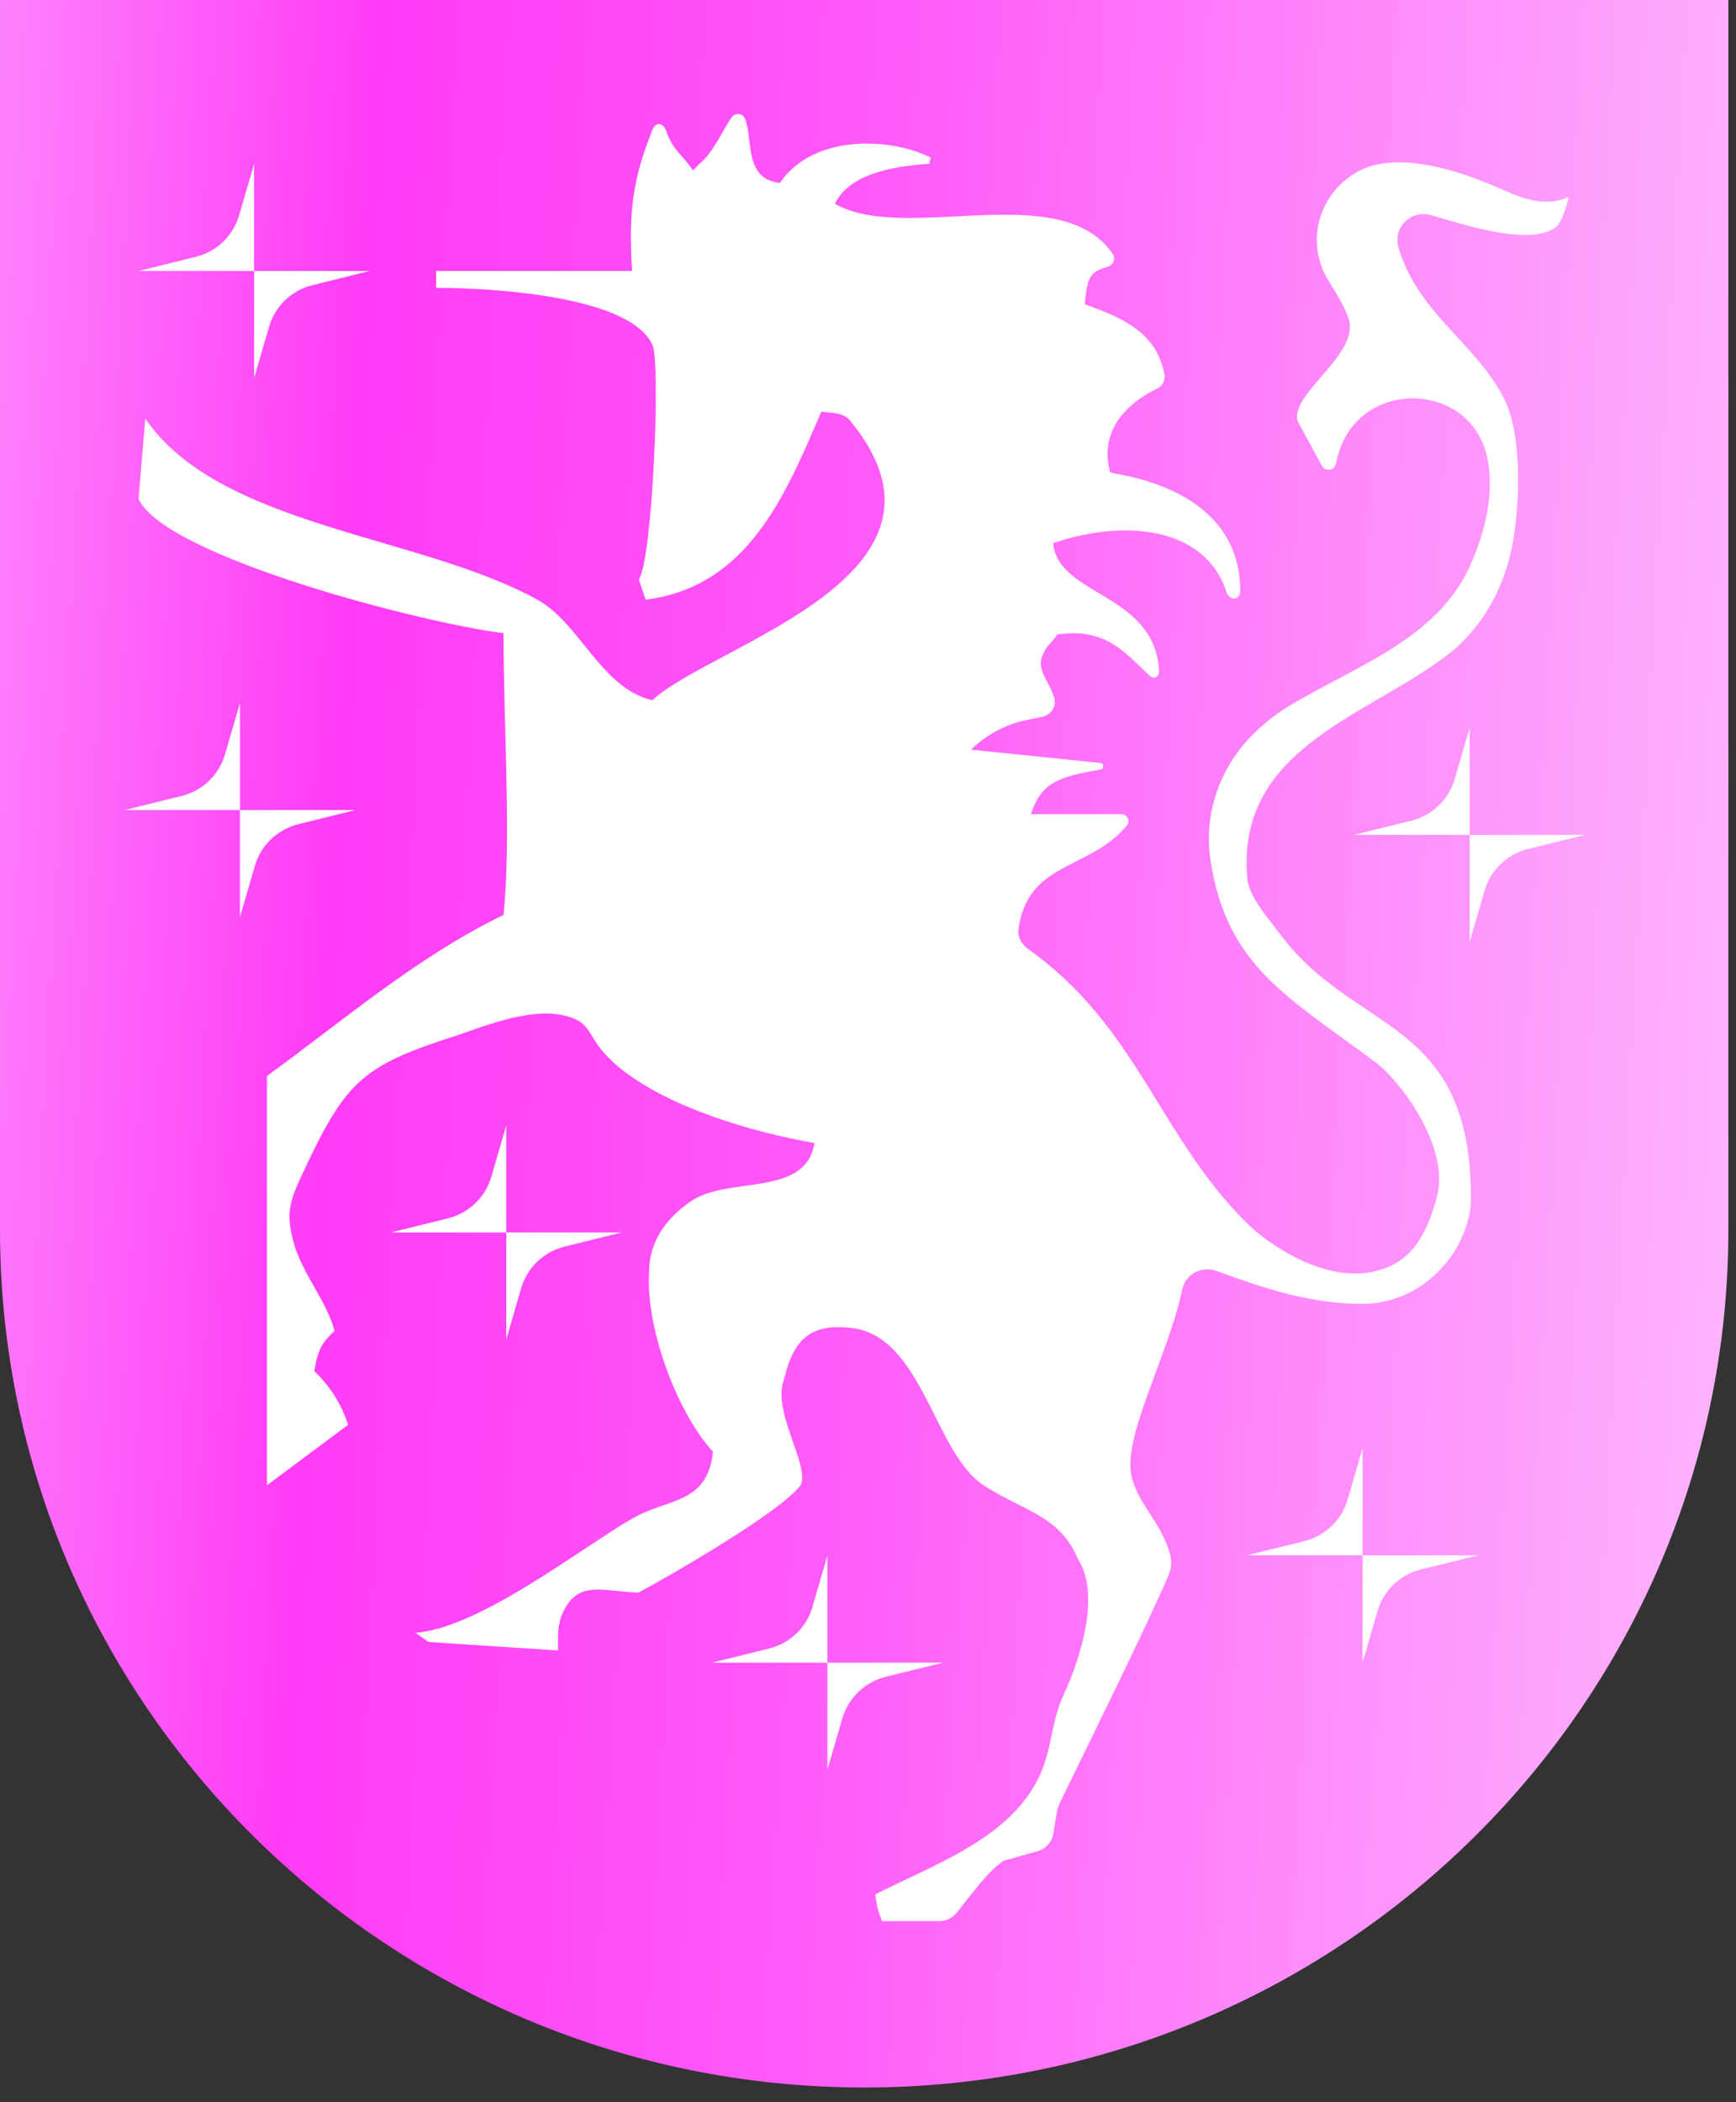 <svg width="38" height="46" viewBox="0 0 38 46" fill="none" xmlns="http://www.w3.org/2000/svg">
<rect x="0" y="0" width="38" height="46" fill="#333333" stroke="none"/>
<g clip-path="url(#clip0_2091_7244)">
<path d="M0 0H37.833V26.906C37.833 37.266 29.357 45.678 18.917 45.678C8.477 45.676 0 37.266 0 26.906V0Z" fill="url(#paint0_linear_2091_7244)"/>
<path d="M18.273 4.457C19.801 5.343 23.21 3.881 24.355 5.554C24.428 5.658 24.368 5.805 24.244 5.839C23.862 5.945 23.797 6.06 23.746 6.658C24.568 6.954 25.307 7.263 25.489 8.187C25.515 8.317 25.446 8.45 25.325 8.506C24.701 8.802 24.054 9.402 24.297 10.32C24.307 10.358 24.448 10.362 24.687 10.416C25.859 10.681 27.139 11.336 27.149 12.929C27.139 13.14 26.94 13.156 26.851 12.967C26.4 11.551 24.669 11.336 23.052 11.885C23.163 13.052 25.266 12.963 25.372 14.674C25.372 14.823 25.258 14.875 25.157 14.777C24.614 14.273 24.202 13.726 23.139 13.885C23.074 14.018 22.898 14.136 22.854 14.273C22.643 14.634 22.963 14.883 23.076 15.269C23.131 15.456 23.007 15.645 22.815 15.685L22.479 15.753C22.016 15.847 21.591 16.074 21.255 16.404L24.088 16.695C24.171 16.705 24.173 16.823 24.092 16.838C23.141 17.002 22.793 17.133 22.564 17.816H24.546C24.679 17.816 24.75 17.974 24.659 18.073C24.58 18.157 24.509 18.235 24.487 18.256C23.659 19.027 22.499 18.945 22.295 20.316C22.269 20.489 22.354 20.658 22.497 20.76C24.906 22.469 25.365 24.855 27.298 26.77C27.746 27.213 28.956 28.057 30.043 27.83C30.786 27.673 31.201 27.191 31.472 26.115C31.693 25.022 30.636 23.638 30.11 23.245C28.191 21.813 26.845 21.14 26.495 18.81C26.343 17.804 26.705 16.787 27.43 16.066C27.661 15.837 27.916 15.632 28.193 15.464C29.673 14.566 31.446 14 32.178 12.381C32.569 11.517 32.688 10.712 32.565 10.059C32.241 8.336 29.782 8.249 29.296 9.934L29.239 10.157C29.203 10.3 29.009 10.324 28.938 10.195L28.41 9.229C28.205 8.619 29.802 7.749 29.513 6.95C29.399 6.636 29.221 6.381 29.053 6.094C28.665 5.431 28.782 4.592 29.328 4.049C29.525 3.855 29.764 3.702 30.031 3.628C30.933 3.377 32.12 3.806 32.917 4.162C33.417 4.385 33.854 4.513 34.316 4.321L34.34 4.311C34.34 4.311 34.204 4.905 34.026 4.991C33.431 5.381 32.041 4.911 31.318 4.706C31.053 4.632 30.772 4.754 30.648 4.999C30.581 5.132 30.571 5.285 30.614 5.425C31.049 6.869 32.292 7.496 32.919 8.713C33.273 9.4 33.292 10.681 33.144 11.694C33.041 12.405 32.783 13.09 32.346 13.662C32.164 13.899 31.962 14.112 31.735 14.291C30.006 15.65 27.104 16.331 27.296 19.135C27.296 19.593 27.733 20.049 28.035 20.457C29.648 22.63 32.209 22.256 32.197 26.229C32.197 27.233 31.263 28.531 29.81 28.531C28.741 28.531 27.754 28.226 26.628 27.81C26.309 27.692 25.95 27.878 25.88 28.21C25.564 29.692 24.54 31.492 24.779 32.347C24.953 32.966 25.418 33.313 25.612 34.01C25.655 34.161 25.641 34.322 25.58 34.466C25.119 35.549 23.748 38.322 23.21 39.427C23.171 39.505 23.145 39.59 23.131 39.676L23.056 40.126C23.026 40.307 22.892 40.456 22.714 40.506L21.969 40.717C21.617 40.948 21.247 41.478 20.937 41.859C20.844 41.974 20.704 42.038 20.556 42.038H19.305C19.227 41.815 19.206 41.789 19.158 41.452C20.508 40.775 22.044 40.235 22.708 38.955C23.048 38.3 22.977 37.732 23.299 37.047C23.54 36.535 24.147 34.962 23.594 34.111C23.196 33.151 22.35 33.042 21.524 32.496C20.427 31.771 20.186 29.158 18.565 29.051C17.765 28.973 17.379 29.3 17.178 30.122L17.136 30.264C16.951 30.979 17.721 32.066 17.528 32.498C17.077 33.09 14.701 34.458 13.978 34.848C13.162 34.826 12.6 34.53 12.272 35.406C12.205 35.651 12.215 35.776 12.215 36.115L9.38 35.93L9.098 35.73C10.513 35.613 12.697 33.89 13.832 33.233C14.63 32.771 15.484 32.924 15.607 31.765C14.887 31.002 14.124 29.14 14.209 27.82C14.209 27.103 14.668 26.589 15.138 26.276C15.956 25.729 17.64 26.203 17.828 25.012C16.411 24.761 14.632 24.227 13.581 23.379C12.762 22.718 13.067 22.397 12.353 22.222C11.568 22.032 10.475 22.506 9.985 22.662C8.017 23.295 7.604 23.612 6.73 25.452C6.341 26.271 6.236 26.494 6.435 27.213C6.615 27.864 7.149 28.465 7.323 29.122C7.044 29.389 6.965 29.509 6.88 30.003C7.202 30.306 7.471 30.708 7.619 31.178L5.844 32.5V23.544C7.483 22.355 9.127 20.937 11.021 20.021C11.191 18.4 11.025 15.916 11.021 13.855C9.238 13.636 3.611 12.174 3.032 10.918L3.18 9.157C4.795 11.535 9.191 11.7 11.762 13.122C12.705 13.644 13.148 15.052 14.278 15.323C15.62 14.086 21.461 12.588 18.569 9.157C18.395 9.039 18.32 9.043 17.978 9.01C17.204 10.798 16.395 12.835 14.132 13.122L13.984 12.682C14.286 12.23 14.466 7.916 14.28 7.544C13.774 6.444 10.632 6.299 9.546 6.299V5.929H13.836C13.754 4.614 13.855 3.915 14.274 2.862C14.33 2.67 14.512 2.658 14.583 2.868C14.735 3.302 14.94 3.385 15.168 3.728L15.316 3.581C15.632 3.318 15.832 2.814 16.024 2.559C16.099 2.461 16.251 2.475 16.302 2.587C16.494 3.009 16.263 3.915 17.071 4.003C17.808 2.921 19.508 3.009 20.372 3.449L20.342 3.583C19.474 3.642 18.579 3.826 18.273 4.463" fill="white"/>
<path d="M29.826 31.682V34.032H27.298L28.549 33.723C29.004 33.611 29.367 33.265 29.498 32.815L29.828 31.682H29.826Z" fill="white"/>
<path d="M29.826 36.383V34.033H32.354L31.103 34.342C30.648 34.455 30.286 34.8 30.154 35.25L29.824 36.383H29.826Z" fill="white"/>
<path d="M32.17 15.917V18.267H29.642L30.893 17.958C31.348 17.845 31.711 17.5 31.842 17.05L32.172 15.917H32.17Z" fill="white"/>
<path d="M32.17 20.617V18.268H34.698L33.447 18.577C32.992 18.689 32.63 19.035 32.498 19.485L32.168 20.617H32.17Z" fill="white"/>
<path d="M18.111 34.033V36.383H15.583L16.834 36.073C17.289 35.961 17.652 35.615 17.783 35.166L18.113 34.033H18.111Z" fill="white"/>
<path d="M18.111 38.732V36.382H20.639L19.388 36.691C18.933 36.804 18.571 37.149 18.439 37.599L18.109 38.732H18.111Z" fill="white"/>
<path d="M11.082 24.619V26.969H8.553L9.804 26.66C10.26 26.547 10.622 26.202 10.754 25.752L11.084 24.619H11.082Z" fill="white"/>
<path d="M11.082 29.318V26.968H13.61L12.359 27.277C11.903 27.39 11.541 27.735 11.409 28.185L11.079 29.318H11.082Z" fill="white"/>
<path d="M5.252 15.376V17.726H2.724L3.975 17.417C4.431 17.305 4.793 16.959 4.924 16.509L5.254 15.376H5.252Z" fill="white"/>
<path d="M5.252 20.075V17.725H7.78L6.529 18.035C6.074 18.147 5.712 18.493 5.58 18.942L5.25 20.075H5.252Z" fill="white"/>
<path d="M5.562 3.58V5.93H3.034L4.285 5.62C4.74 5.508 5.103 5.162 5.234 4.712L5.564 3.58H5.562Z" fill="white"/>
<path d="M5.562 8.28V5.93H8.09L6.839 6.24C6.384 6.352 6.021 6.698 5.89 7.147L5.56 8.28H5.562Z" fill="white"/>
</g>
<defs>
<linearGradient id="paint0_linear_2091_7244" x1="-4.775" y1="0" x2="43.516" y2="2.605" gradientUnits="userSpaceOnUse">
<stop stop-color="#FDAAFF"/>
<stop offset="0.271" stop-color="#FF3BF6"/>
<stop offset="0.505" stop-color="#FF5AF8"/>
<stop offset="1" stop-color="#FEC7FF"/>
</linearGradient>
<clipPath id="clip0_2091_7244">
<rect width="38" height="46" fill="white"/>
</clipPath>
</defs>
</svg>
